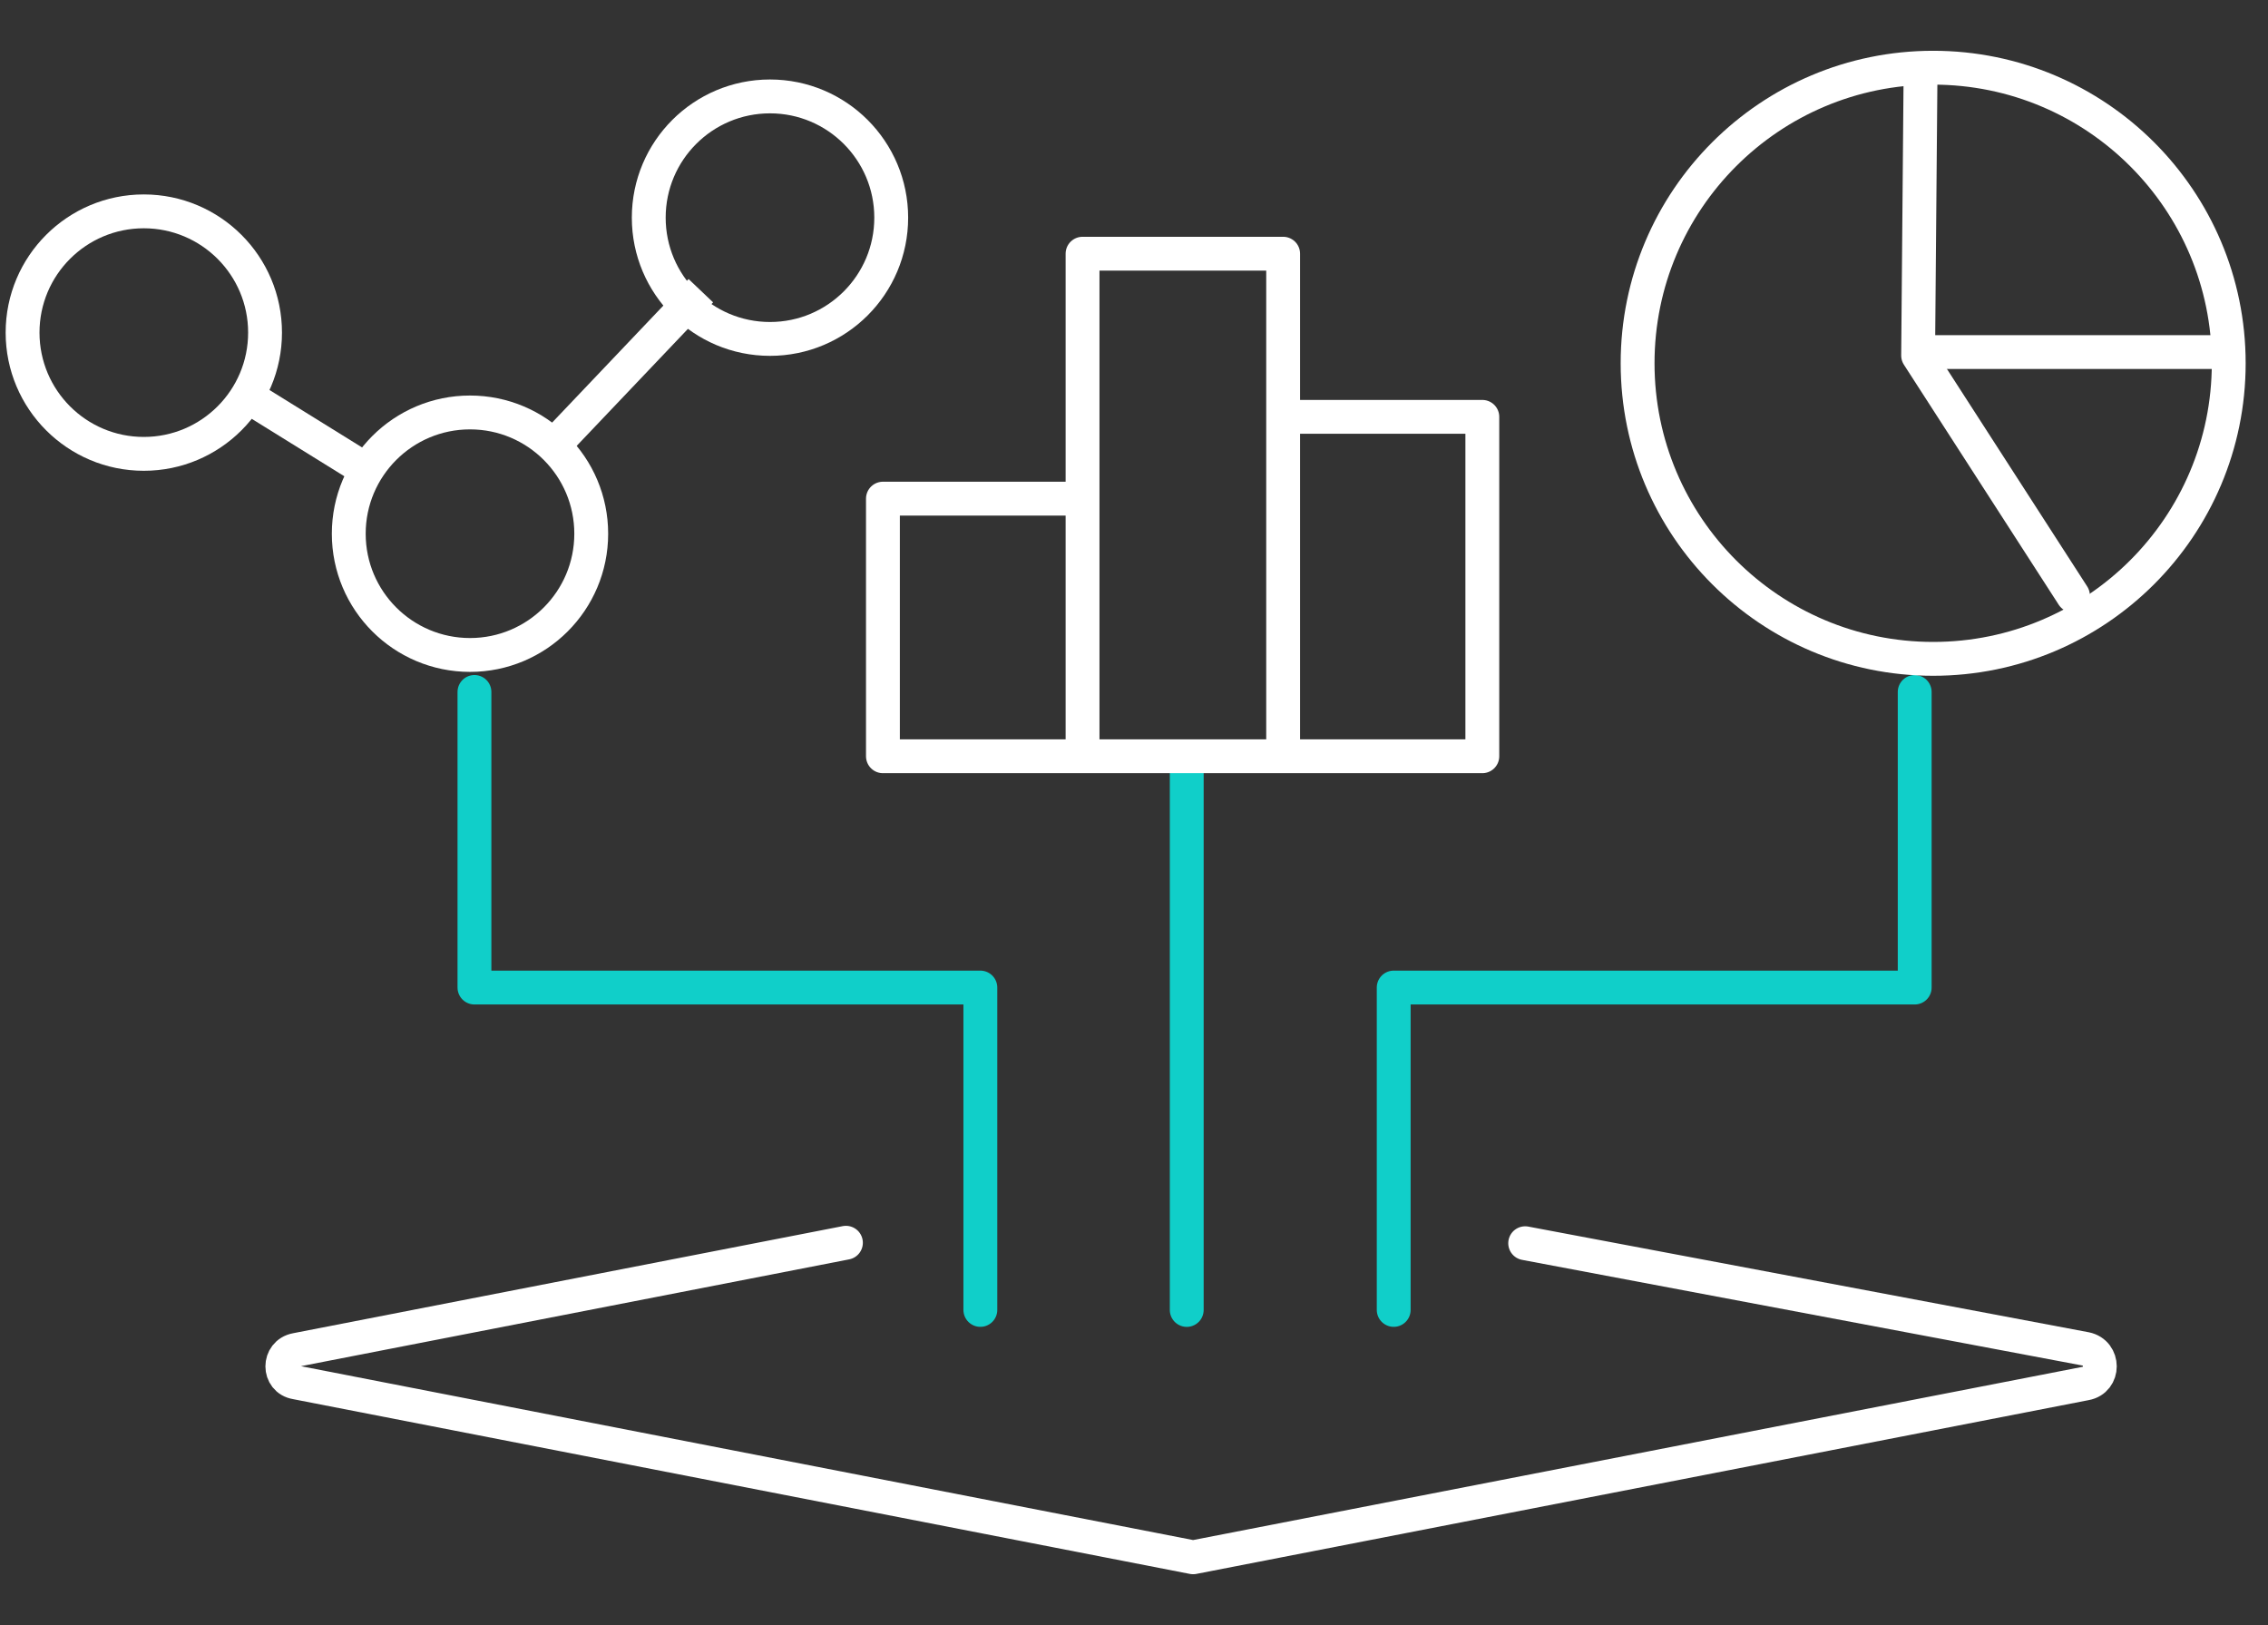 <svg width="67" height="48" viewBox="0 0 67 48" fill="none" xmlns="http://www.w3.org/2000/svg">
<rect x="0" y="0" width="67" height="48" fill="#333333" stroke="none"/>
<path d="M24.99 36.708L8.75 39.872C8.204 39.973 8.204 40.75 8.75 40.836L35.246 45.999L61.611 40.865C62.172 40.764 62.172 39.958 61.611 39.843L45.056 36.722" stroke="white" stroke-linecap="round" stroke-linejoin="round"/>
<path d="M35.058 22.784V38.693" stroke="#10CFC9" stroke-linecap="round" stroke-linejoin="round"/>
<path d="M28.961 38.692V29.17H14.016V20.439" stroke="#10CFC9" stroke-linecap="round" stroke-linejoin="round"/>
<path d="M56.563 20.439V29.17H41.172V38.692" stroke="#10CFC9" stroke-linecap="round" stroke-linejoin="round"/>
<path d="M31.98 22.324V7.494H37.906V22.324" stroke="white" stroke-linecap="round" stroke-linejoin="round"/>
<path d="M37.935 12.313H43.79V22.338H26.083V14.729H31.736" stroke="white" stroke-linecap="round" stroke-linejoin="round"/>
<path d="M57.108 19.461C61.93 19.461 65.84 15.552 65.84 10.73C65.84 5.908 61.93 2 57.108 2C52.286 2 48.377 5.908 48.377 10.73C48.377 15.552 52.286 19.461 57.108 19.461Z" stroke="white" stroke-linecap="round" stroke-linejoin="round"/>
<path d="M56.736 2.1L56.664 10.501L61.238 17.592" stroke="white" stroke-linecap="round" stroke-linejoin="round"/>
<path d="M65.812 10.399H57.182" stroke="white" stroke-linecap="round" stroke-linejoin="round"/>
<path d="M22.747 10.011C24.724 10.011 26.328 8.408 26.328 6.429C26.328 4.451 24.724 2.848 22.747 2.848C20.768 2.848 19.165 4.451 19.165 6.429C19.165 8.408 20.768 10.011 22.747 10.011Z" stroke="white" stroke-linejoin="round"/>
<path d="M13.885 19.346C15.863 19.346 17.466 17.743 17.466 15.765C17.466 13.787 15.863 12.183 13.885 12.183C11.907 12.183 10.303 13.787 10.303 15.765C10.303 17.743 11.907 19.346 13.885 19.346Z" stroke="white" stroke-linejoin="round"/>
<path d="M4.248 13.406C6.226 13.406 7.83 11.802 7.83 9.824C7.83 7.846 6.226 6.243 4.248 6.243C2.27 6.243 0.667 7.846 0.667 9.824C0.667 11.802 2.27 13.406 4.248 13.406Z" stroke="white" stroke-linejoin="round"/>
<path d="M16.231 13.291L20.704 8.587" stroke="white" stroke-linejoin="round"/>
<path d="M6.967 11.492L10.865 13.909" stroke="white" stroke-linejoin="round"/>
</svg>
